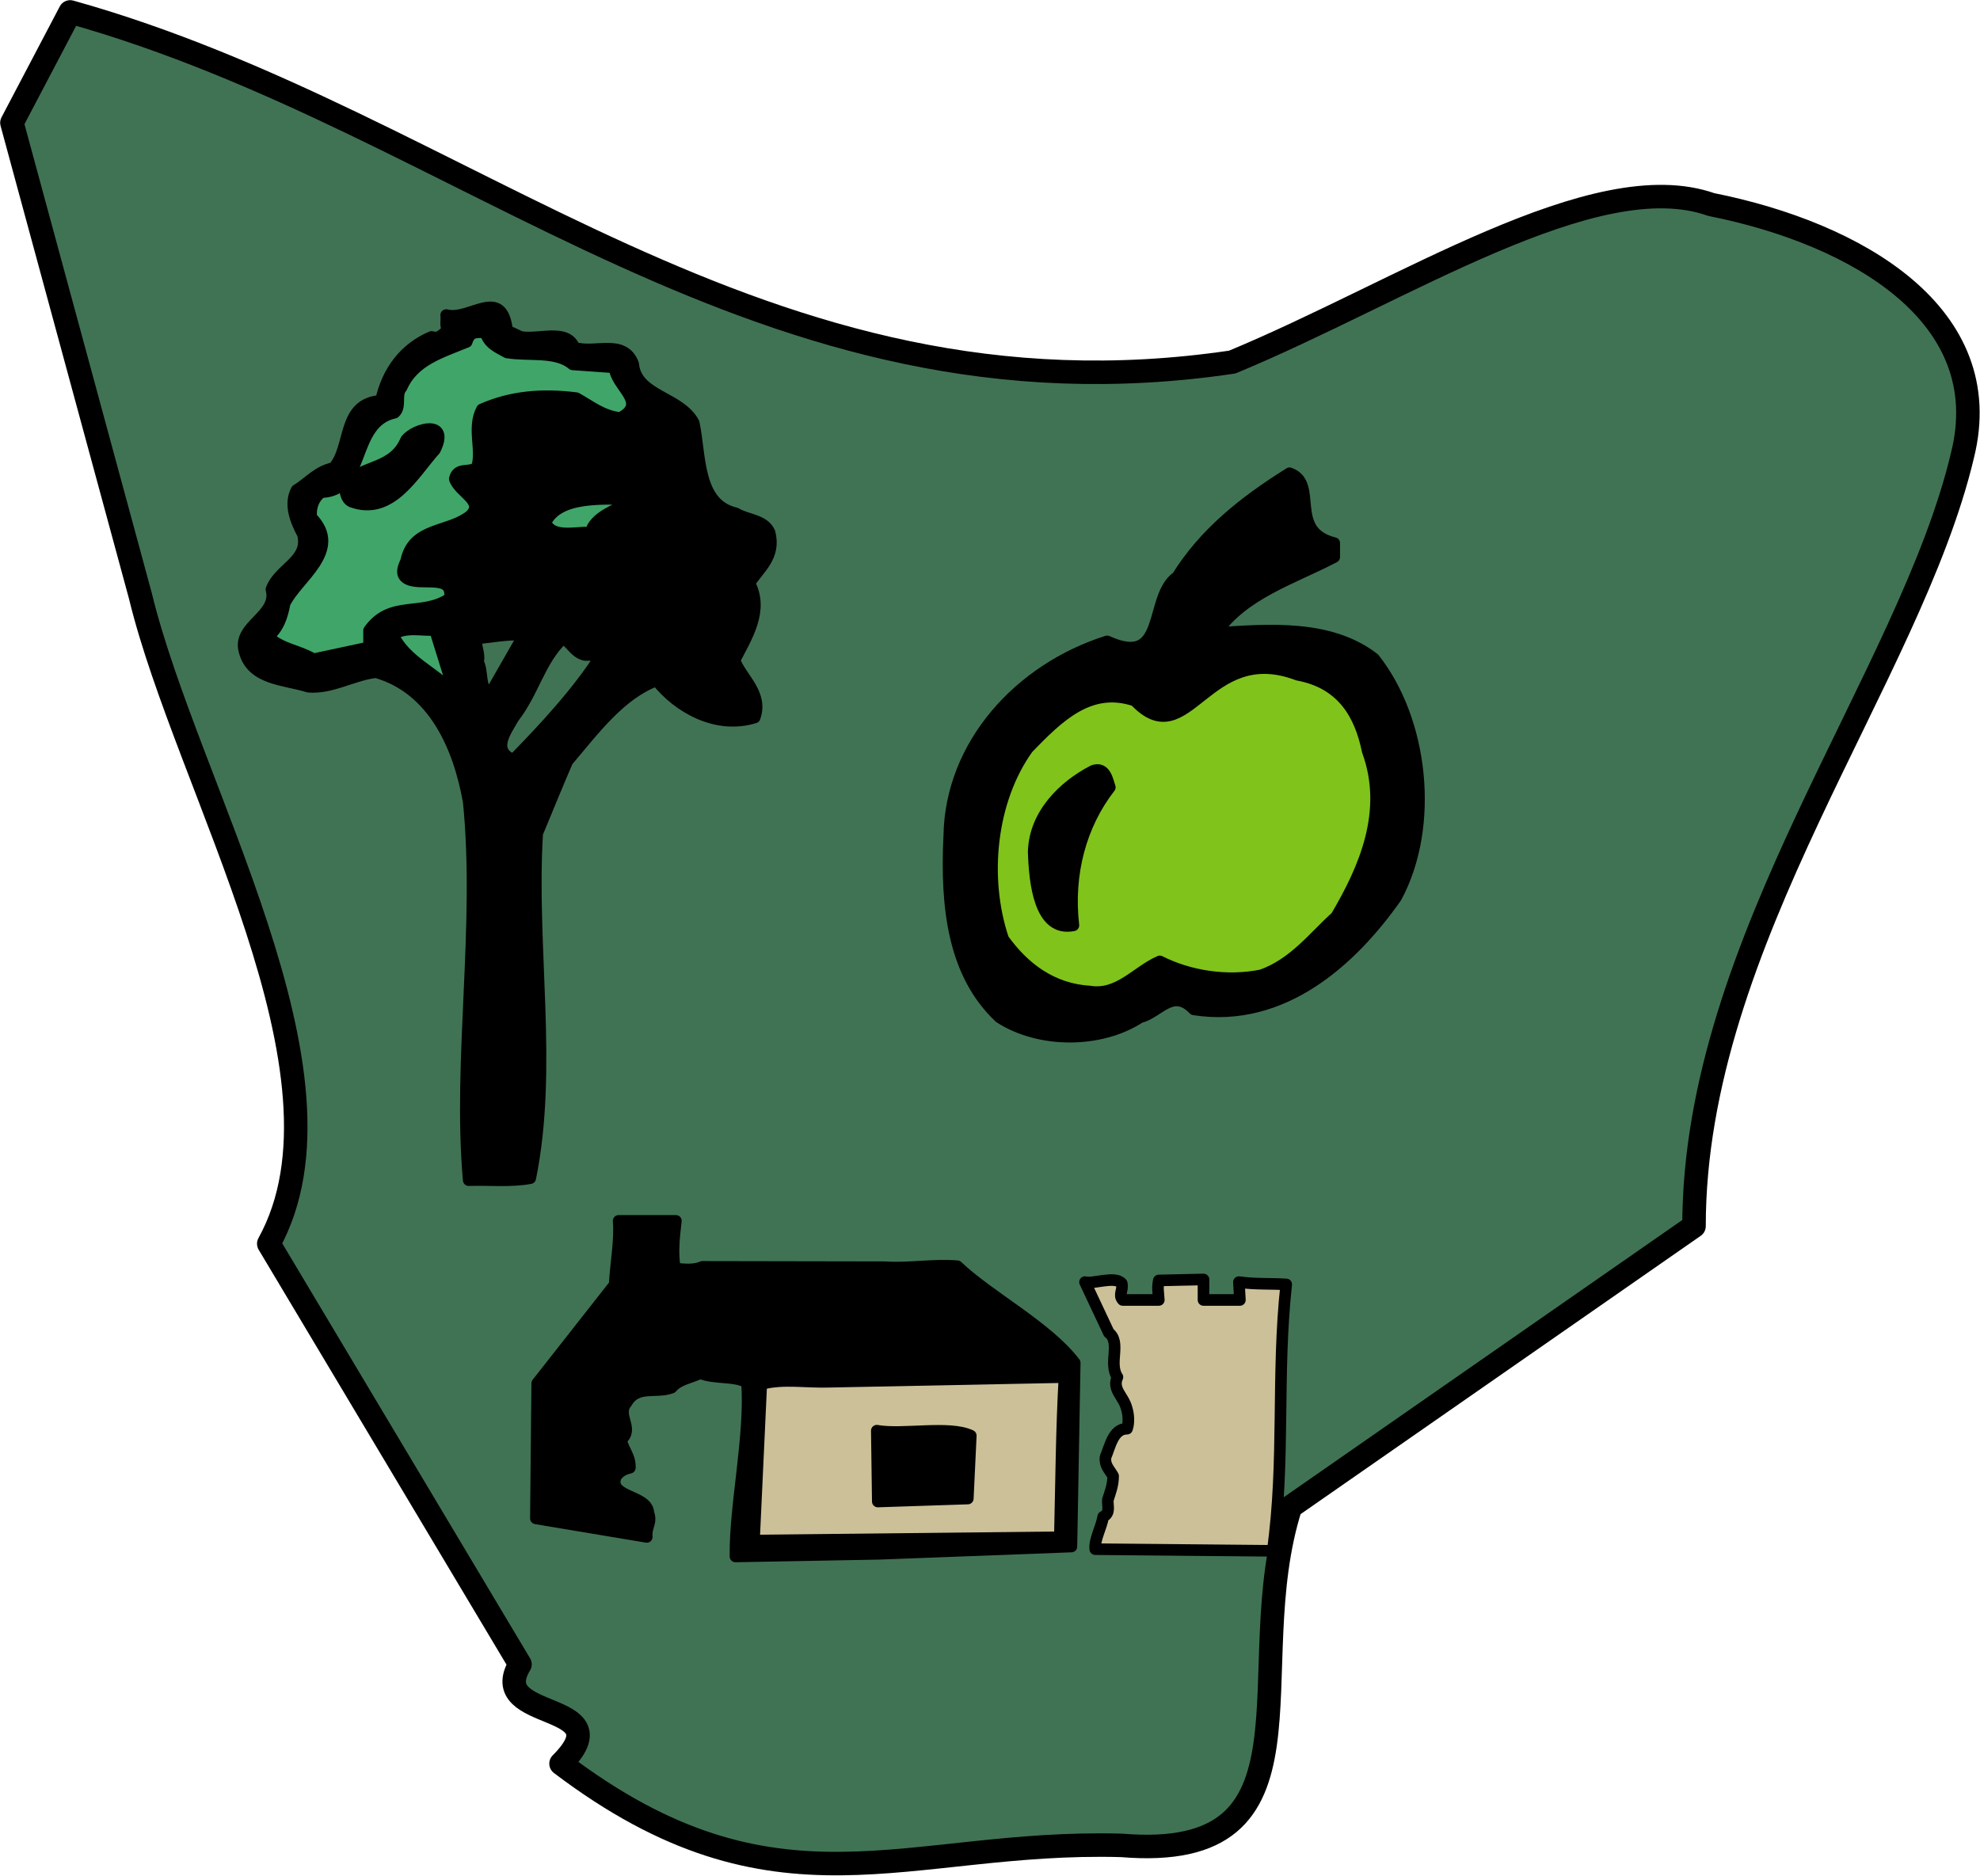 <svg xmlns="http://www.w3.org/2000/svg" xml:space="preserve" width="59.82mm" height="56.68mm" fill-rule="evenodd" stroke-linejoin="round" stroke-width="28.222" preserveAspectRatio="xMidYMid" version="1.2" viewBox="0 0 5982 5668"><defs class="ClipPathGroup"><clipPath id="a" clipPathUnits="userSpaceOnUse"><path d="M0 0h21590v27940H0z"/></clipPath></defs><g class="SlideGroup"><g class="Slide" clip-path="url(#a)" transform="translate(-8427 -8596)"><g class="Page"><g class="com.sun.star.drawing.ClosedBezierShape"><path fill="none" d="M8427 8596h5982v5668H8427z" class="BoundingBox"/><path fill="#407354" d="M12150 9690c512-212 1095-600 1447-476 441 88 865 335 759 758-159 671-811 1465-811 2329l-1219 848c-158 494 124 1076-511 1023-653-18-1041 247-1693-247 194-194-231-123-124-300l-759-1271c282-511-247-1376-388-1958l-388-1429 176-335c1199 335 2082 1270 3511 1058z"/><path fill="none" stroke="#000" stroke-width="71" d="M12150 9690c512-212 1095-600 1447-476 441 88 865 335 759 758-159 671-811 1465-811 2329l-1219 848c-158 494 124 1076-511 1023-653-18-1041 247-1693-247 194-194-231-123-124-300l-759-1271c282-511-247-1376-388-1958l-388-1429 176-335c1199 335 2082 1270 3511 1058z"/></g><g class="Group"><g class="com.sun.star.drawing.ClosedBezierShape"><path fill="none" d="M11275 10008h1458v1739h-1458z" class="BoundingBox"/><path d="M12458 10237v42c-121 64-276 110-357 230 162-11 346-25 477 77 148 187 183 506 67 721-134 191-343 381-611 339-64-67-106 10-163 24-120 78-304 78-424 0-138-130-163-329-152-550 5-274 212-502 477-586 184 84 124-135 212-195 81-130 198-225 339-313 89 31-7 176 135 211z"/><path fill="none" stroke="#000" stroke-width="35" d="M12458 10237v42c-121 64-276 110-357 230 162-11 346-25 477 77 148 187 183 506 67 721-134 191-343 381-611 339-64-67-106 10-163 24-120 78-304 78-424 0-138-130-163-329-152-550 5-274 212-502 477-586 184 84 124-135 212-195 81-130 198-225 339-313 89 31-7 176 135 211z"/></g><g class="com.sun.star.drawing.ClosedBezierShape"><path fill="none" d="M11406 10597h1197v1016h-1197z" class="BoundingBox"/><path fill="#80c31b" d="M12559 10865c67 183-10 357-95 501-67 60-127 142-226 177-105 21-218 3-307-42-71 31-124 105-212 91-113-7-198-70-261-158-63-187-38-421 74-577 92-95 187-190 324-144 160 169 213-184 492-78 136 25 189 122 211 230z"/><path fill="none" stroke="#000" stroke-width="35" d="M12559 10865c67 183-10 357-95 501-67 60-127 142-226 177-105 21-218 3-307-42-71 31-124 105-212 91-113-7-198-70-261-158-63-187-38-421 74-577 92-95 187-190 324-144 160 169 213-184 492-78 136 25 189 122 211 230z"/></g><g class="com.sun.star.drawing.ClosedBezierShape"><path fill="none" d="M11532 10905h267v508h-267z" class="BoundingBox"/><path d="M11780 10975c-88 113-128 262-110 417-103 21-117-131-120-222 3-114 91-199 180-245 36-13 43 29 50 50z"/><path fill="none" stroke="#000" stroke-width="35" d="M11780 10975c-88 113-128 262-110 417-103 21-117-131-120-222 3-114 91-199 180-245 36-13 43 29 50 50z"/></g></g><g class="Group"><g class="com.sun.star.drawing.ClosedBezierShape"><path fill="none" d="M9145 9507h1630v2675H9145z" class="BoundingBox"/><path d="M10000 9614c55 10 139-26 162 32 60 21 149-28 178 50 9 98 141 98 183 178 21 100 9 246 127 273 34 21 85 19 102 58 19 72-32 108-61 153 44 82-9 163-45 233 19 53 87 101 61 173-116 36-232-31-296-112-109 40-189 148-270 244-29 67-61 146-91 218-21 347 47 707-21 1042-59 11-125 4-186 6-32-362 38-767 0-1144-30-167-106-341-280-391-70 8-134 50-204 44-74-23-173-21-194-110-19-76 103-104 82-184 23-64 116-87 95-167-21-39-42-90-19-133 40-25 64-57 112-67 56-64 24-195 143-203 19-89 72-159 153-193 27 8 34-13 50-19-10-13-4-32-6-47 72 19 169-90 184 47z"/><path fill="none" stroke="#000" stroke-width="35" d="M10000 9614c55 10 139-26 162 32 60 21 149-28 178 50 9 98 141 98 183 178 21 100 9 246 127 273 34 21 85 19 102 58 19 72-32 108-61 153 44 82-9 163-45 233 19 53 87 101 61 173-116 36-232-31-296-112-109 40-189 148-270 244-29 67-61 146-91 218-21 347 47 707-21 1042-59 11-125 4-186 6-32-362 38-767 0-1144-30-167-106-341-280-391-70 8-134 50-204 44-74-23-173-21-194-110-19-76 103-104 82-184 23-64 116-87 95-167-21-39-42-90-19-133 40-25 64-57 112-67 56-64 24-195 143-203 19-89 72-159 153-193 27 8 34-13 50-19-10-13-4-32-6-47 72 19 169-90 184 47z"/></g><g class="com.sun.star.drawing.ClosedBezierShape"><path fill="none" d="M9219 9582h1136v1025H9219z" class="BoundingBox"/><path fill="#40a569" d="M9959 9661c66 11 149-6 198 36l127 9c2 57 104 107 17 153-55-6-91-37-133-60-104-13-196-5-285 34-30 56 2 123-15 174-19 21-59-2-67 36 14 42 93 68 46 112-65 51-169 34-192 132 0 8-24 40 0 56 40 27 143-18 131 61-83 57-178 4-244 97v51l-168 36c-44-27-97-30-137-68 31-27 42-59 50-101 36-76 178-160 81-259-5-26 6-62 31-77 135-4 85-211 220-240 21-19 2-55 21-76 36-83 120-106 197-138 10-33 29-29 57-29 8 34 38 46 65 61z"/><path fill="none" stroke="#000" stroke-width="35" d="M9959 9661c66 11 149-6 198 36l127 9c2 57 104 107 17 153-55-6-91-37-133-60-104-13-196-5-285 34-30 56 2 123-15 174-19 21-59-2-67 36 14 42 93 68 46 112-65 51-169 34-192 132 0 8-24 40 0 56 40 27 143-18 131 61-83 57-178 4-244 97v51l-168 36c-44-27-97-30-137-68 31-27 42-59 50-101 36-76 178-160 81-259-5-26 6-62 31-77 135-4 85-211 220-240 21-19 2-55 21-76 36-83 120-106 197-138 10-33 29-29 57-29 8 34 38 46 65 61z"/></g><g class="com.sun.star.drawing.ClosedBezierShape"><path fill="none" d="M9451 9874h321v265h-321z" class="BoundingBox"/><path d="M9741 9955c-64 71-132 200-251 157-19-8-22-38-21-55 59-58 147-42 185-132 28-35 133-62 87 30z"/><path fill="none" stroke="#000" stroke-width="35" d="M9741 9955c-64 71-132 200-251 157-19-8-22-38-21-55 59-58 147-42 185-132 28-35 133-62 87 30z"/></g><g class="com.sun.star.drawing.ClosedBezierShape"><path fill="none" d="M10057 10085h303v142h-303z" class="BoundingBox"/><path fill="#40a569" d="M10341 10104c-32 28-98 41-124 86l11 17c-45-10-130 23-153-32 40-84 180-71 266-71z"/><path fill="none" stroke="#000" stroke-width="35" d="M10341 10104c-32 28-98 41-124 86l11 17c-45-10-130 23-153-32 40-84 180-71 266-71z"/></g><g class="com.sun.star.drawing.ClosedBezierShape"><path fill="none" d="M9596 10480h220v228h-220z" class="BoundingBox"/><path fill="#40a569" d="M9797 10679v10c-56-62-145-94-183-175 38-27 92-11 127-15z"/><path fill="none" stroke="#000" stroke-width="35" d="M9797 10679v10c-56-62-145-94-183-175 38-27 92-11 127-15z"/></g><g class="com.sun.star.drawing.ClosedBezierShape"><path fill="none" d="M9848 10495h181v218h-181z" class="BoundingBox"/><path fill="#407354" d="M9907 10694c-34-19-19-66-36-98 7-25-9-46-4-71 47-4 92-14 143-11z"/><path fill="none" stroke="#000" stroke-width="35" d="M9907 10694c-34-19-19-66-36-98 7-25-9-46-4-71 47-4 92-14 143-11z"/></g><g class="com.sun.star.drawing.ClosedBezierShape"><path fill="none" d="M9924 10507h339v404h-339z" class="BoundingBox"/><path fill="#407354" d="M10194 10575h50c-69 110-172 221-266 317-69-28-21-89 0-127 62-80 79-173 149-240 25 10 34 42 67 50z"/><path fill="none" stroke="#000" stroke-width="35" d="M10194 10575h50c-69 110-172 221-266 317-69-28-21-89 0-127 62-80 79-173 149-240 25 10 34 42 67 50z"/></g></g><g class="Group"><g class="com.sun.star.drawing.ClosedBezierShape"><path fill="none" d="M10028 12267h1665v1051h-1665z" class="BoundingBox"/><path d="M10469 12285c-6 51-11 96-3 144 29 3 58 6 83-5l552 1c74 5 142-9 218-3 98 93 272 183 355 292l-10 555-581 22-434 8c-2-155 46-361 35-525-33-22-102-11-141-29-32 15-66 19-87 44-48 18-104-10-136 45-33 39 25 80-17 112 9 37 28 49 27 85-18 4-31 11-42 26-27 65 96 55 98 111 11 29-8 41-5 72l-335-56 4-408 234-298c3-62 17-134 12-193z"/><path fill="none" stroke="#000" stroke-width="35" d="M10469 12285c-6 51-11 96-3 144 29 3 58 6 83-5l552 1c74 5 142-9 218-3 98 93 272 183 355 292l-10 555-581 22-434 8c-2-155 46-361 35-525-33-22-102-11-141-29-32 15-66 19-87 44-48 18-104-10-136 45-33 39 25 80-17 112 9 37 28 49 27 85-18 4-31 11-42 26-27 65 96 55 98 111 11 29-8 41-5 72l-335-56 4-408 234-298c3-62 17-134 12-193z"/></g><g class="com.sun.star.drawing.ClosedBezierShape"><path fill="none" d="M11687 12444h645v857h-645z" class="BoundingBox"/><path fill="#ccc099" d="M12170 12470c49 7 99 4 143 7-30 273-3 536-41 805l-536-5c-3-29 18-64 24-98 22-11 13-31 14-51 7-22 16-44 16-72-12-21-26-32-23-57 14-33 23-86 65-86 6-16 5-43-1-61-9-37-45-57-28-95-28-42 12-104-26-134l-72-153c24 7 91-20 111 4 5 21-11 34 3 50h109c-1-20-5-37 0-59l135-3v62h110z"/><path fill="none" stroke="#000" stroke-width="35" d="M12170 12470c49 7 99 4 143 7-30 273-3 536-41 805l-536-5c-3-29 18-64 24-98 22-11 13-31 14-51 7-22 16-44 16-72-12-21-26-32-23-57 14-33 23-86 65-86 6-16 5-43-1-61-9-37-45-57-28-95-28-42 12-104-26-134l-72-153c24 7 91-20 111 4 5 21-11 34 3 50h109c-1-20-5-37 0-59l135-3v62h110z"/></g><g class="com.sun.star.drawing.ClosedBezierShape"><path fill="none" d="M10687 12739h975v531h-975z" class="BoundingBox"/><path fill="#ccc099" d="M11643 12757c-9 155-10 321-14 484l-924 10 22-473c67-18 137-4 211-7z"/><path fill="none" stroke="#000" stroke-width="35" d="M11643 12757c-9 155-10 321-14 484l-924 10 22-473c67-18 137-4 211-7z"/></g><g class="com.sun.star.drawing.ClosedBezierShape"><path fill="none" d="M11058 12901h321v251h-321z" class="BoundingBox"/><path d="m11079 13133-3-214c78 14 219-16 284 15l-9 190z"/><path fill="none" stroke="#000" stroke-width="35" d="m11079 13133-3-214c78 14 219-16 284 15l-9 190z"/></g></g></g></g></g></svg>
